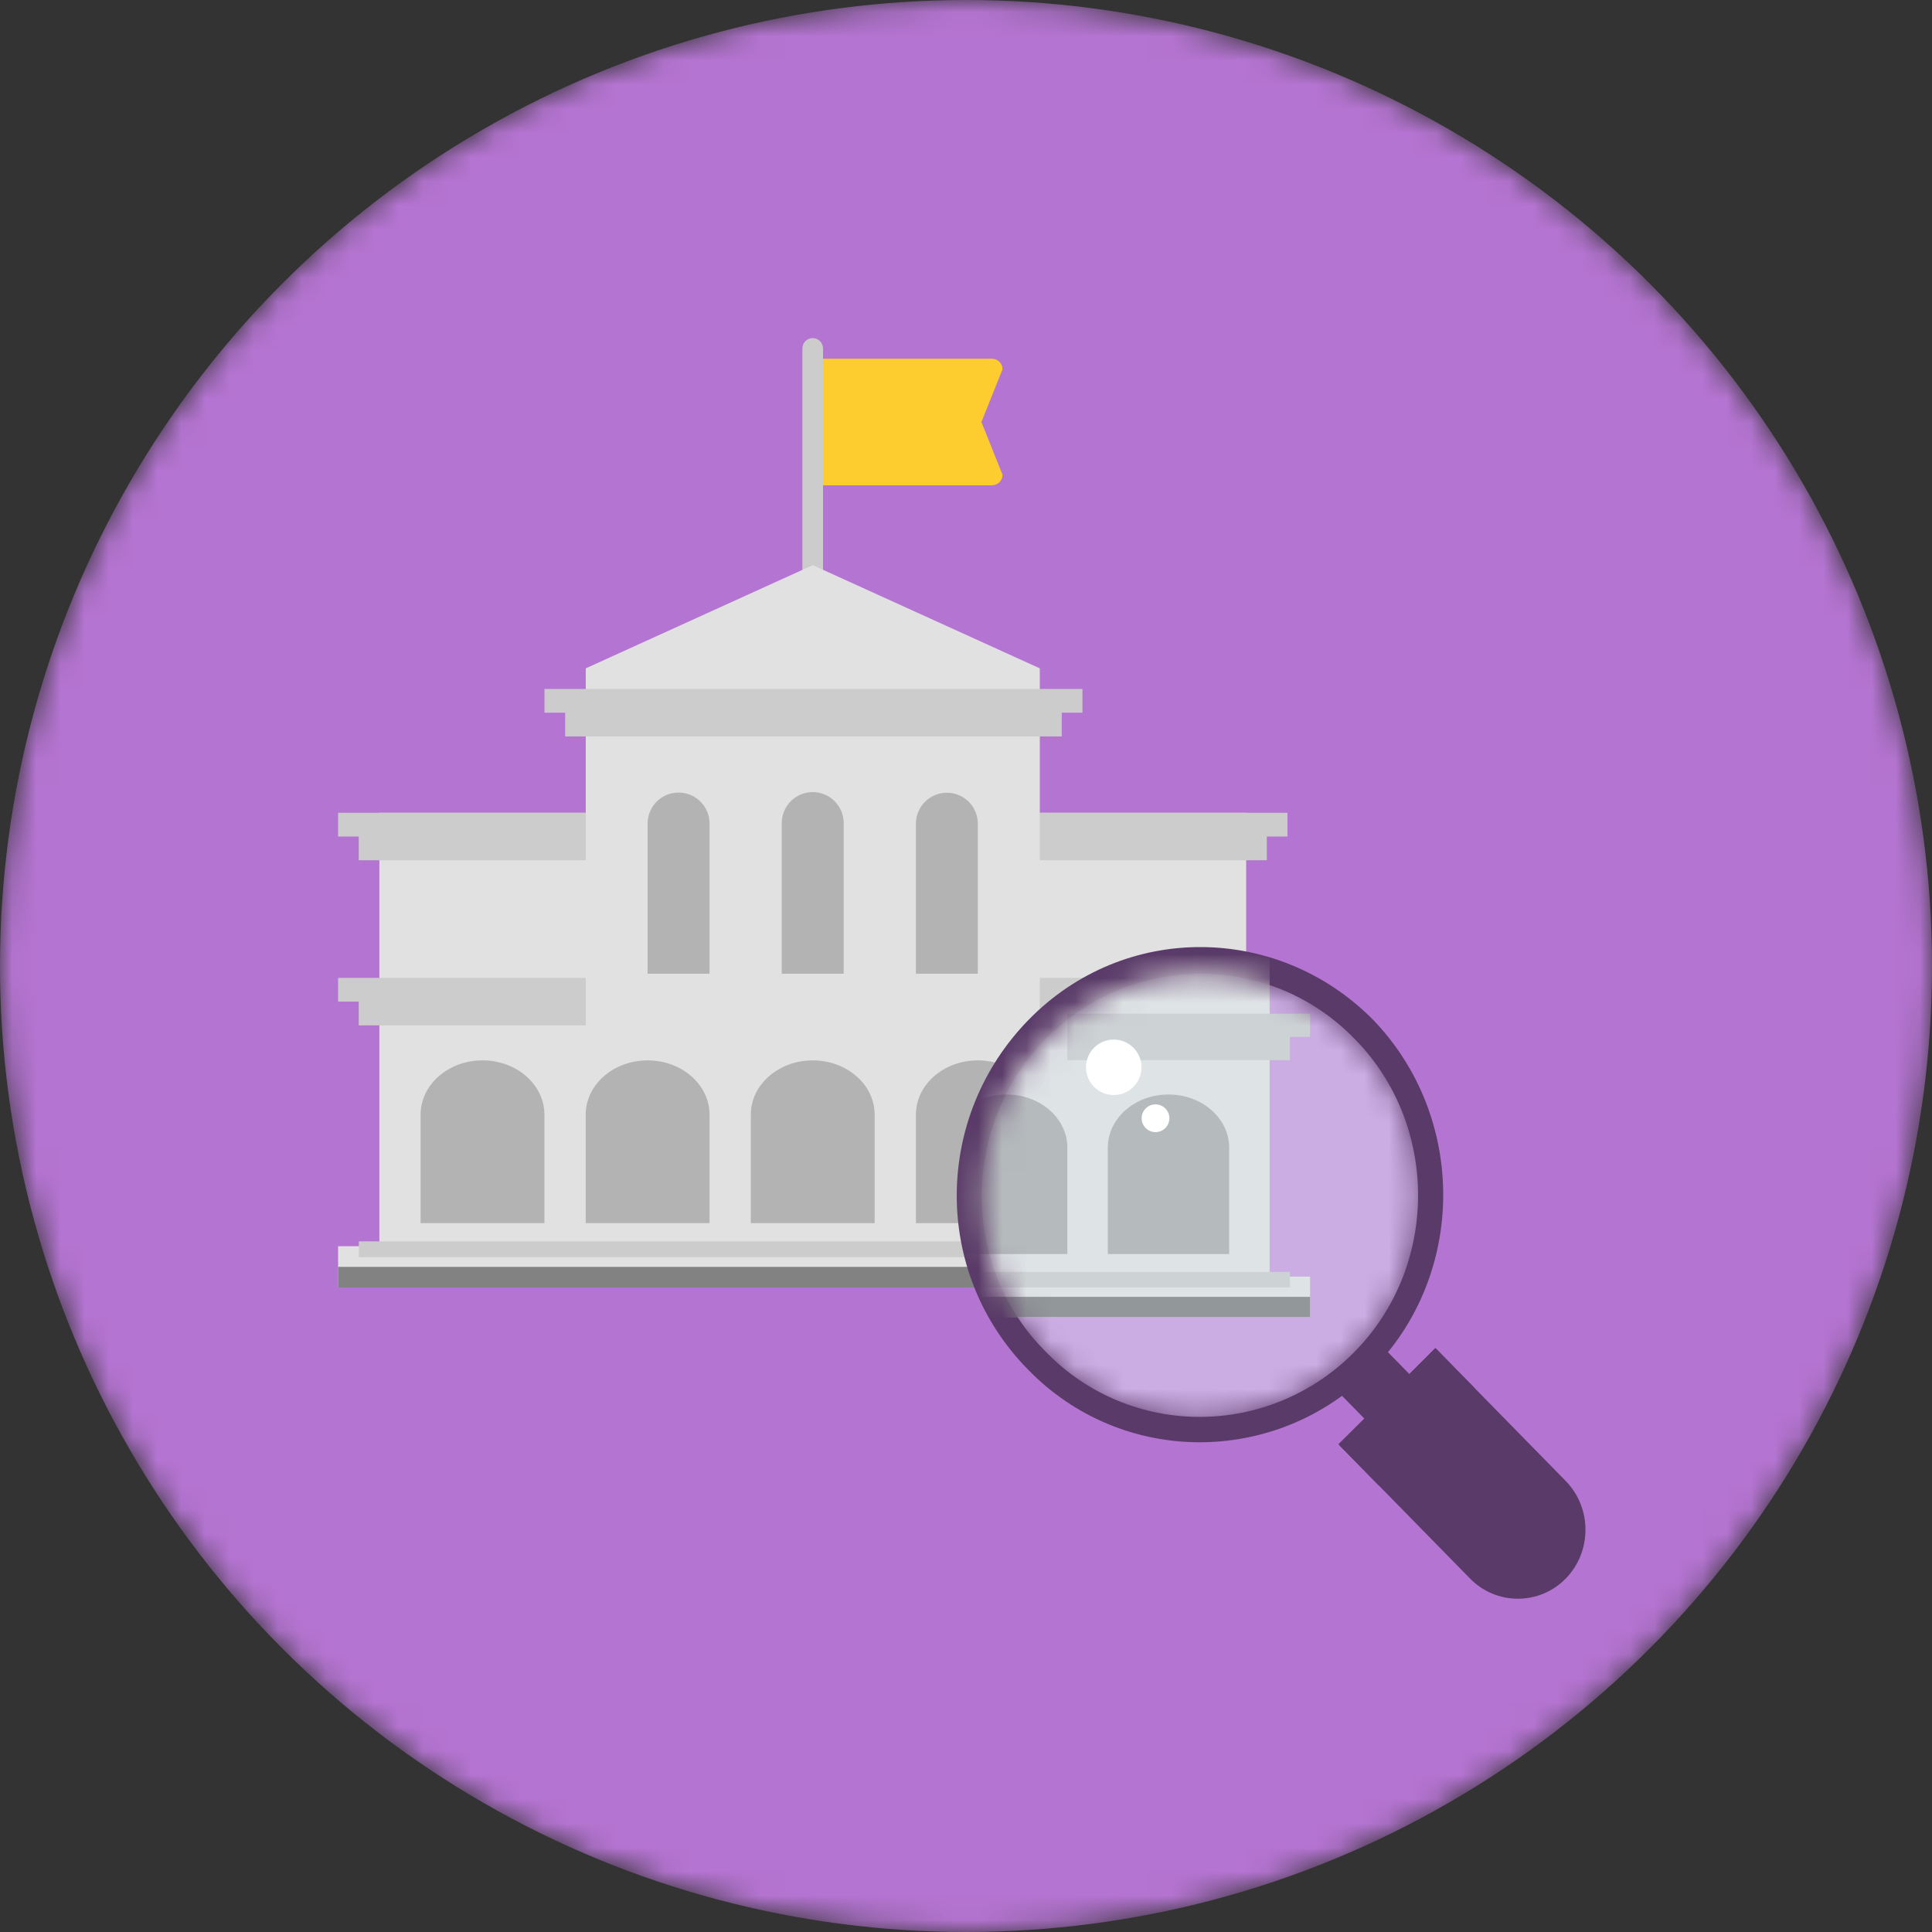 <svg width="80" height="80" viewBox="0 0 80 80" fill="none" xmlns="http://www.w3.org/2000/svg">
<rect x="0" y="0" width="80" height="80" fill="#333333" stroke="none"/>
<mask id="mask0" mask-type="alpha" maskUnits="userSpaceOnUse" x="0" y="0" width="80" height="80">
<circle cx="40" cy="40" r="40" fill="#C4C4C4"/>
</mask>
<g mask="url(#mask0)">
<circle cx="40" cy="40" r="40" fill="#B474D1"/>
<path d="M41.513 15.291L40.639 17.475L41.513 19.659C41.513 19.774 41.466 19.886 41.385 19.967C41.303 20.049 41.191 20.095 41.076 20.095H33.65V14.854H41.076C41.133 14.854 41.19 14.865 41.243 14.887C41.296 14.909 41.344 14.941 41.385 14.982C41.425 15.023 41.457 15.071 41.479 15.124C41.501 15.177 41.513 15.233 41.513 15.291Z" fill="#FDCD2F"/>
<path d="M34.079 14.427V51.601H33.225V14.427C33.225 14.314 33.27 14.205 33.35 14.125C33.43 14.045 33.538 14 33.652 14C33.765 14 33.874 14.045 33.954 14.125C34.034 14.205 34.079 14.314 34.079 14.427Z" fill="#CCCCCC"/>
<path d="M53.31 51.603V53.312H14V51.603H15.709V33.657H24.255V27.675L33.655 23.402L43.056 27.675V33.657H51.601V51.603H53.31Z" fill="#E1E1E1"/>
<path d="M44.822 29.511H43.965V30.494H23.402V29.511H22.546V28.528H44.822V29.511ZM24.255 35.621V33.656H14V34.639H14.854V35.621H24.255ZM53.31 33.656V34.639H52.456V35.621H43.056V33.656H53.31ZM14.854 42.458V41.475H14V40.492H24.255V42.458H14.854ZM52.456 40.492H43.056V42.458H52.456V41.475H53.31V40.492H52.456Z" fill="#CCCCCC"/>
<path d="M29.38 40.319V34.081C29.375 33.744 29.238 33.423 28.998 33.186C28.758 32.95 28.435 32.818 28.098 32.818C27.761 32.818 27.438 32.95 27.198 33.186C26.959 33.423 26.821 33.744 26.816 34.081V40.319H29.38H29.38ZM34.935 40.319V34.081C34.935 33.741 34.8 33.415 34.559 33.174C34.319 32.934 33.993 32.799 33.653 32.799C33.313 32.799 32.987 32.934 32.746 33.174C32.506 33.415 32.371 33.741 32.371 34.081V40.319H34.935ZM40.489 40.319V34.081C40.482 33.745 40.344 33.426 40.105 33.191C39.865 32.957 39.543 32.825 39.208 32.825C38.872 32.825 38.55 32.957 38.31 33.191C38.071 33.426 37.933 33.745 37.926 34.081V40.319H40.489ZM36.217 46.155V50.647H31.09V46.155C31.09 44.914 32.237 43.908 33.653 43.908C35.069 43.908 36.217 44.914 36.217 46.155H36.217ZM26.816 43.908C25.4 43.908 24.253 44.914 24.253 46.155V50.647H29.38V46.155C29.38 44.914 28.232 43.908 26.816 43.908ZM19.98 43.908C18.564 43.908 17.416 44.914 17.416 46.155V50.647H22.543V46.155C22.543 44.914 21.396 43.908 19.98 43.908ZM40.489 43.908C39.074 43.908 37.926 44.914 37.926 46.155V50.647H43.053V46.155C43.053 44.914 41.905 43.908 40.489 43.908ZM47.326 43.908C45.91 43.908 44.762 44.914 44.762 46.155V50.647H49.89V46.155C49.89 44.914 48.742 43.908 47.326 43.908Z" fill="#B3B3B3"/>
<path d="M52.461 52.057H14.859V51.402H52.461V52.057Z" fill="#CCCCCC"/>
<path d="M53.31 53.312H14V52.458H53.31V53.312Z" fill="#828282"/>
<path d="M58.797 57.343L56.961 59.216L55.066 57.284L56.903 55.41L58.797 57.343Z" fill="#5A3A68"/>
<path d="M64.833 65.365C64.575 65.629 64.267 65.839 63.927 65.983C63.587 66.126 63.221 66.2 62.852 66.2C62.483 66.2 62.118 66.126 61.778 65.983C61.438 65.839 61.13 65.629 60.872 65.365L55.477 59.86L59.437 55.819L64.833 61.324C65.923 62.437 65.923 64.253 64.833 65.365ZM56.846 42.216C52.899 38.243 46.552 38.189 42.604 42.216C38.657 46.244 38.604 52.666 42.551 56.693C46.445 60.721 52.846 60.721 56.793 56.748C60.74 52.775 60.74 46.244 56.846 42.216V42.216Z" fill="#5A3A68"/>
<path d="M59.436 55.821L55.418 59.803L57.083 61.502L61.043 57.46L59.436 55.821Z" fill="#5A3A68"/>
<mask id="mask1" mask-type="alpha" maskUnits="userSpaceOnUse" x="40" y="40" width="19" height="19">
<path d="M56.053 56.011C52.509 59.566 46.764 59.566 43.28 55.949C39.736 52.395 39.797 46.533 43.342 42.979C46.886 39.425 52.631 39.425 56.114 43.041C59.598 46.595 59.598 52.457 56.053 56.011Z" fill="white"/>
</mask>
<g mask="url(#mask1)">
<path d="M56.053 56.011C52.509 59.566 46.764 59.566 43.28 55.949C39.736 52.395 39.797 46.533 43.342 42.979C46.886 39.425 52.631 39.425 56.114 43.041C59.598 46.595 59.598 52.457 56.053 56.011Z" fill="#CB9EDF"/>
<path d="M54.248 52.862V54.537H15.715V52.862H17.39V35.27H25.767V29.407L34.981 25.218L44.196 29.407V35.27H52.573V52.862H54.248Z" fill="#E1E1E1"/>
<path d="M45.927 31.209H45.087V32.172H24.931V31.209H24.092V30.245H45.927V31.209ZM25.767 37.198V35.271H15.715V36.234H16.553V37.198H25.767ZM54.248 35.271V36.234H53.41V37.198H44.196V35.271H54.248ZM16.553 43.899V42.936H15.715V41.973H25.767V43.899H16.552H16.553ZM53.41 41.973H44.196V43.899H53.411V42.936H54.248V41.973H53.41Z" fill="#CCCCCC"/>
<path d="M30.794 41.803V35.688C30.789 35.358 30.655 35.042 30.42 34.81C30.185 34.578 29.868 34.448 29.537 34.448C29.207 34.448 28.89 34.578 28.655 34.81C28.42 35.042 28.285 35.358 28.281 35.688V41.803H30.794ZM36.239 41.803V35.688C36.239 35.355 36.106 35.035 35.871 34.799C35.635 34.563 35.316 34.431 34.982 34.431C34.649 34.431 34.329 34.563 34.094 34.799C33.858 35.035 33.726 35.355 33.726 35.688V41.803H36.239ZM41.684 41.803V35.688C41.677 35.359 41.542 35.045 41.307 34.815C41.072 34.585 40.756 34.456 40.427 34.456C40.098 34.456 39.782 34.585 39.547 34.815C39.312 35.045 39.177 35.359 39.171 35.688V41.803H41.684H41.684ZM37.495 47.523V51.927H32.469V47.523C32.469 46.307 33.594 45.321 34.982 45.321C36.37 45.321 37.495 46.307 37.495 47.523ZM28.281 45.321C26.893 45.321 25.768 46.307 25.768 47.523V51.927H30.794V47.523C30.794 46.307 29.669 45.321 28.281 45.321ZM21.579 45.321C20.192 45.321 19.066 46.307 19.066 47.523V51.927H24.092V47.523C24.092 46.307 22.967 45.321 21.579 45.321ZM41.684 45.321C40.296 45.321 39.171 46.307 39.171 47.523V51.927H44.197V47.523C44.197 46.307 43.072 45.321 41.684 45.321ZM48.385 45.321C46.997 45.321 45.872 46.307 45.872 47.523V51.927H50.898V47.523C50.898 46.307 49.773 45.321 48.385 45.321Z" fill="#AEAEAE"/>
<path d="M53.414 53.31H16.557V52.667H53.414V53.31Z" fill="#CCCCCC"/>
<path d="M54.248 54.537H15.715V53.7H54.248V54.537Z" fill="#828282"/>
</g>
<mask id="mask2" mask-type="alpha" maskUnits="userSpaceOnUse" x="40" y="40" width="19" height="19">
<path d="M56.053 56.011C52.509 59.566 46.764 59.566 43.28 55.949C39.736 52.395 39.797 46.533 43.342 42.979C46.886 39.425 52.63 39.425 56.114 43.041C59.598 46.595 59.598 52.457 56.053 56.011Z" fill="white"/>
</mask>
<g mask="url(#mask2)">
<path d="M56.053 56.011C52.509 59.566 46.764 59.566 43.28 55.949C39.736 52.395 39.797 46.533 43.342 42.979C46.886 39.425 52.63 39.425 56.114 43.041C59.598 46.595 59.598 52.457 56.053 56.011Z" fill="#D4EFF9" fill-opacity="0.2"/>
<path d="M46.118 45.344C46.752 45.344 47.267 44.829 47.267 44.195C47.267 43.56 46.752 43.046 46.118 43.046C45.483 43.046 44.969 43.56 44.969 44.195C44.969 44.829 45.483 45.344 46.118 45.344Z" fill="white"/>
<path d="M47.848 46.879C48.165 46.879 48.422 46.622 48.422 46.304C48.422 45.987 48.165 45.73 47.848 45.73C47.531 45.73 47.273 45.987 47.273 46.304C47.273 46.622 47.531 46.879 47.848 46.879Z" fill="white"/>
</g>
</g>
</svg>
